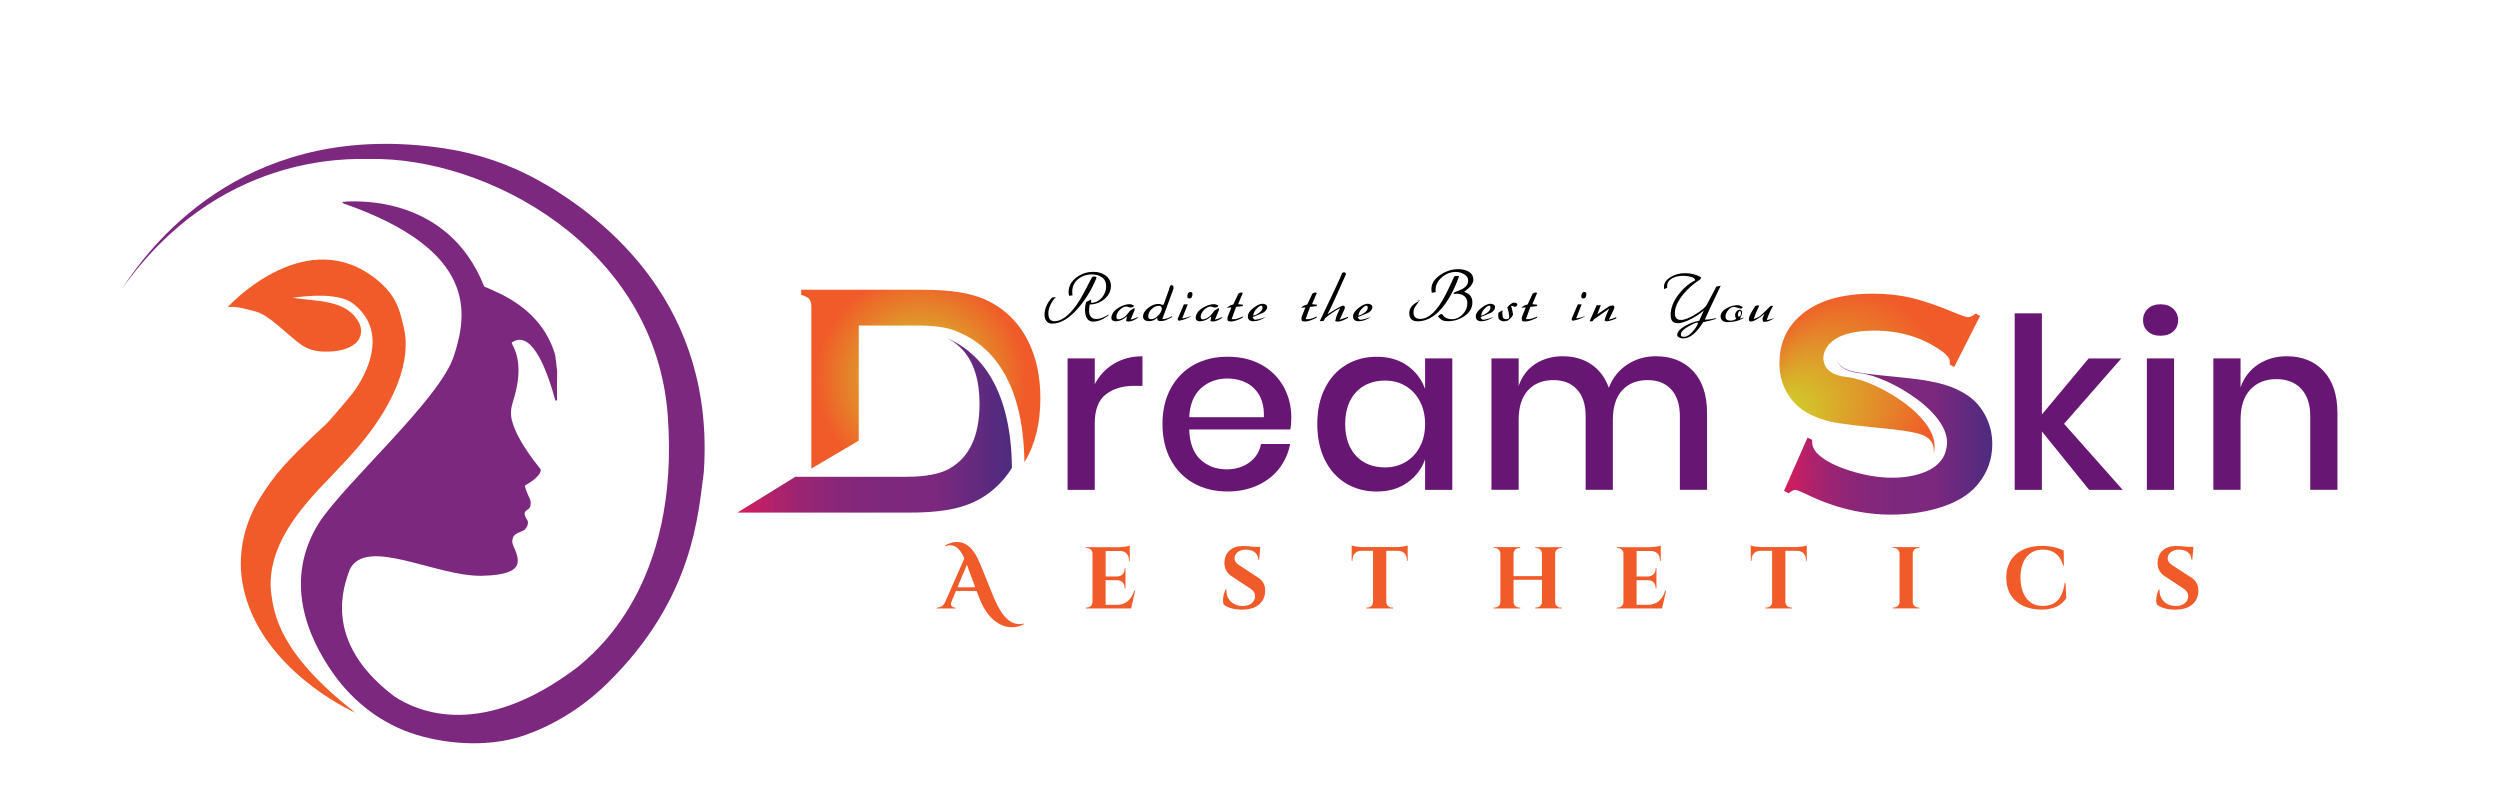 <?xml version="1.0" encoding="utf-8"?>
<!-- Generator: Adobe Illustrator 24.3.0, SVG Export Plug-In . SVG Version: 6.00 Build 0)  -->
<svg version="1.1" id="Layer_1" xmlns="http://www.w3.org/2000/svg" xmlns:xlink="http://www.w3.org/1999/xlink" x="0px" y="0px"
	 viewBox="0 0 594.72 192.13" style="enable-background:new 0 0 594.72 192.13;" xml:space="preserve">
<style type="text/css">
	.st0{fill:#313590;}
	.st1{fill:url(#SVGID_1_);}
	.st2{fill:url(#SVGID_2_);}
	.st3{fill:#671773;}
	.st4{fill:url(#SVGID_3_);}
	.st5{fill:url(#SVGID_4_);}
	.st6{fill:#F15A29;}
	.st7{fill:#7B287E;}
	.st8{fill:url(#SVGID_5_);}
	.st9{fill:url(#SVGID_6_);}
	.st10{fill:url(#SVGID_7_);}
	.st11{fill:url(#SVGID_8_);}
	.st12{fill:#010101;}
	.st13{fill:#83298B;}
</style>
<radialGradient id="SVGID_1_" cx="219.043" cy="90.194" r="25.116" gradientUnits="userSpaceOnUse">
	<stop  offset="0" style="stop-color:#CCDB2B"/>
	<stop  offset="1" style="stop-color:#F15A29"/>
</radialGradient>
<path class="st1" d="M244.73,81.46c-2.32-4.82-5.91-8.28-10.76-10.37c-3.38-1.44-8.23-2.16-14.55-2.16h-28.83v1.21
	c0.91,0.25,1.54,0.58,1.89,0.98c0.35,0.4,0.53,1,0.53,1.78v38.56l11.28-6.64V77.44h14.18c2.23,0,4.17,0.15,5.82,0.44
	c-2.14-0.44-3.56-0.38-3.56-0.38s1.42-0.06,3.56,0.38c0.9,0.16,1.71,0.36,2.44,0.6c0.57,0.19,1.11,0.43,1.63,0.69
	c6.59,2.82,15.1,10.41,15.33,30.79c2.53-4.09,3.8-9.16,3.8-15.22C247.49,89.67,246.57,85.24,244.73,81.46z"/>
<linearGradient id="SVGID_2_" gradientUnits="userSpaceOnUse" x1="175.421" y1="101.227" x2="240.737" y2="101.227">
	<stop  offset="4.102398e-07" style="stop-color:#D91B5D"/>
	<stop  offset="0.045" style="stop-color:#C91E62"/>
	<stop  offset="0.13" style="stop-color:#B0226B"/>
	<stop  offset="0.22" style="stop-color:#9D2472"/>
	<stop  offset="0.317" style="stop-color:#8E2677"/>
	<stop  offset="0.423" style="stop-color:#83277B"/>
	<stop  offset="0.546" style="stop-color:#7D287D"/>
	<stop  offset="0.725" style="stop-color:#7B287E"/>
	<stop  offset="0.988" style="stop-color:#4F2B7F"/>
</linearGradient>
<path class="st2" d="M225.41,80.51c1.38,0.69,2.61,1.63,3.67,2.81c2.63,2.95,3.94,7.21,3.94,12.76c0,7.67-2.44,12.83-7.32,15.48
	c-2.27,1.24-5.67,1.86-10.2,1.86H189.2l-13.78,8.52h41.04c4.77,0,8.7-0.42,11.78-1.27c3.08-0.85,5.77-2.25,8.07-4.22
	c1.76-1.5,3.23-3.22,4.42-5.15C240.51,90.92,232,83.34,225.41,80.51z"/>
<g>
	<g>
		<path class="st3" d="M264.97,86.54c1.97-1.19,4.24-1.79,6.81-1.79v7.04h-1.93c-2.84,0-5.12,0.69-6.84,2.07
			c-1.72,1.38-2.58,3.66-2.58,6.84v15.83h-6.47V85.26h6.47v6.13C261.49,89.35,263,87.73,264.97,86.54z"/>
		<path class="st3" d="M306.96,102.17H282.9c0.11,3.22,1,5.6,2.67,7.15c1.66,1.55,3.73,2.33,6.18,2.33c2.16,0,3.98-0.55,5.48-1.65
			c1.49-1.1,2.41-2.55,2.75-4.37h6.92c-0.42,2.19-1.29,4.14-2.61,5.84c-1.32,1.7-3.04,3.04-5.16,4c-2.12,0.96-4.48,1.45-7.09,1.45
			c-3.03,0-5.7-0.64-8.03-1.93c-2.33-1.29-4.15-3.14-5.48-5.56c-1.32-2.42-1.99-5.28-1.99-8.57c0-3.25,0.66-6.09,1.99-8.51
			c1.32-2.42,3.15-4.27,5.48-5.56c2.33-1.29,5-1.93,8.03-1.93c3.06,0,5.74,0.63,8.03,1.9c2.29,1.27,4.05,3.01,5.28,5.22
			c1.23,2.21,1.84,4.68,1.84,7.4C307.19,100.45,307.11,101.38,306.96,102.17z M299.61,94.09c-0.78-1.38-1.84-2.4-3.18-3.06
			c-1.34-0.66-2.81-0.99-4.4-0.99c-2.53,0-4.65,0.78-6.35,2.33c-1.7,1.55-2.63,3.84-2.78,6.87h17.76
			C300.73,97.18,300.38,95.47,299.61,94.09z"/>
		<path class="st3" d="M334.76,86.96c2,1.4,3.42,3.25,4.25,5.56v-7.26h6.47v31.27h-6.47v-7.26c-0.83,2.31-2.25,4.16-4.25,5.56
			c-2.01,1.4-4.43,2.1-7.26,2.1c-2.72,0-5.15-0.64-7.29-1.93c-2.14-1.29-3.81-3.14-5.02-5.56c-1.21-2.42-1.82-5.28-1.82-8.57
			c0-3.25,0.6-6.09,1.82-8.51c1.21-2.42,2.88-4.27,5.02-5.56c2.14-1.29,4.57-1.93,7.29-1.93C330.33,84.86,332.76,85.56,334.76,86.96
			z M322.59,93.29c-1.72,1.83-2.58,4.36-2.58,7.57c0,3.22,0.86,5.74,2.58,7.58c1.72,1.84,4.02,2.75,6.89,2.75
			c1.82,0,3.44-0.43,4.88-1.28c1.44-0.85,2.57-2.05,3.4-3.6c0.83-1.55,1.25-3.37,1.25-5.45c0-2.04-0.42-3.85-1.25-5.42
			c-0.83-1.57-1.97-2.78-3.4-3.63c-1.44-0.85-3.06-1.28-4.88-1.28C326.61,90.54,324.31,91.46,322.59,93.29z"/>
		<path class="st3" d="M402.77,88.27c2.21,2.35,3.32,5.69,3.32,10.04v18.21h-6.47V98.99c0-2.72-0.68-4.83-2.04-6.33
			c-1.36-1.49-3.23-2.24-5.62-2.24c-2.53,0-4.55,0.8-6.04,2.41c-1.49,1.61-2.24,3.96-2.24,7.06v16.63h-6.47V98.99
			c0-2.72-0.68-4.83-2.04-6.33c-1.36-1.49-3.23-2.24-5.62-2.24c-2.53,0-4.55,0.8-6.04,2.41c-1.49,1.61-2.24,3.96-2.24,7.06v16.63
			h-6.47V85.26h6.47v6.53c0.79-2.27,2.12-4.01,3.97-5.22c1.85-1.21,4.03-1.82,6.53-1.82c2.61,0,4.87,0.64,6.78,1.93
			c1.91,1.29,3.3,3.14,4.17,5.56c0.91-2.35,2.36-4.18,4.37-5.5c2-1.32,4.27-1.99,6.81-1.99C397.59,84.75,400.55,85.92,402.77,88.27z
			"/>
	</g>
</g>
<g>
	<g>
		<path class="st3" d="M496.98,116.53l-11.24-13.9v13.9h-6.47V74.54h6.47V98.6l11.12-13.33h7.77l-13.62,15.55l13.96,15.72H496.98z"
			/>
		<path class="st3" d="M510.94,73.46c0.76-0.72,1.76-1.08,3.01-1.08s2.26,0.36,3.04,1.08c0.77,0.72,1.16,1.63,1.16,2.72
			c0,1.1-0.39,1.99-1.16,2.67c-0.78,0.68-1.79,1.02-3.04,1.02s-2.25-0.34-3.01-1.02c-0.76-0.68-1.13-1.57-1.13-2.67
			C509.8,75.09,510.18,74.18,510.94,73.46z M517.18,85.26v31.27h-6.47V85.26H517.18z"/>
		<path class="st3" d="M552.76,88.27c2.19,2.35,3.29,5.69,3.29,10.04v18.21h-6.47V98.99c0-2.8-0.72-4.97-2.16-6.5
			c-1.44-1.53-3.41-2.3-5.9-2.3c-2.57,0-4.63,0.82-6.19,2.47s-2.33,4.06-2.33,7.23v16.63h-6.47V85.26h6.47v6.87
			c0.83-2.34,2.23-4.16,4.2-5.45c1.97-1.29,4.24-1.93,6.81-1.93C547.65,84.75,550.56,85.92,552.76,88.27z"/>
	</g>
</g>
<radialGradient id="SVGID_3_" cx="441.135" cy="90.671" r="21.596" fx="421.722" fy="100.132" gradientUnits="userSpaceOnUse">
	<stop  offset="0" style="stop-color:#CCDB2B"/>
	<stop  offset="1" style="stop-color:#F15A29"/>
</radialGradient>
<path class="st4" d="M439.54,89.72c-3.64-0.38-5.07-1.74-5.54-3.15c-0.03-0.07-0.04-0.15-0.07-0.23c-0.01-0.02-0.01-0.04-0.02-0.06
	c-0.09-0.34-0.16-0.7-0.16-1.09c0-0.71,0.19-1.39,0.52-2.04c0.06-0.14,0.1-0.22,0.1-0.22s-0.04,0.08-0.1,0.22
	c0.22-0.43,0.49-0.85,0.86-1.25c0.92-1.01,2.13-1.76,3.62-2.27c2.04-0.66,4.4-0.98,7.08-0.98c6.06,0,11.33,1.56,15.82,4.69
	c1.46,0.98,2.2,1.91,2.2,2.76c0,0.15-0.01,0.35-0.04,0.61l1.06,0.61l6.17-12.17L470,74.58c-0.71,0.58-1.32,0.88-1.86,0.88
	c-0.33,0-1.22-0.29-2.69-0.88c-4.27-1.8-7.82-3.03-10.68-3.71c-2.85-0.67-5.93-1.01-9.24-1.01c-7.87,0-13.78,1.88-17.72,5.65
	c-3,2.85-4.5,6.47-4.5,10.84c0,2.65,0.59,5,1.78,7.05c1.31,2.27,3.12,3.98,5.41,5.12c1.62,0.81,3.23,1.4,4.85,1.76
	c1.62,0.37,4.38,0.75,8.29,1.16l5.83,0.6c3.91,0.43,6.51,0.89,7.8,1.4c1.84,0.73,2.76,1.95,2.76,3.66c0,0.3-0.03,0.59-0.08,0.88
	C462.49,99.75,446.38,90.43,439.54,89.72z"/>
<linearGradient id="SVGID_4_" gradientUnits="userSpaceOnUse" x1="424.377" y1="104.024" x2="473.931" y2="104.024">
	<stop  offset="4.102398e-07" style="stop-color:#D91B5D"/>
	<stop  offset="0.045" style="stop-color:#C91E62"/>
	<stop  offset="0.13" style="stop-color:#B0226B"/>
	<stop  offset="0.22" style="stop-color:#9D2472"/>
	<stop  offset="0.317" style="stop-color:#8E2677"/>
	<stop  offset="0.423" style="stop-color:#83277B"/>
	<stop  offset="0.546" style="stop-color:#7D287D"/>
	<stop  offset="0.725" style="stop-color:#7B287E"/>
	<stop  offset="0.988" style="stop-color:#4F2B7F"/>
</linearGradient>
<path class="st5" d="M468.37,94.27c-1.69-1.18-3.63-2.11-5.81-2.76c-2.18-0.66-5.04-1.17-8.58-1.55l-5.94-0.61
	c-3.99-0.4-6.59-0.78-7.8-1.13c-1.74-0.52-2.83-1.39-3.28-2.59c0.46,1.41,1.89,2.77,5.54,3.15c6.84,0.71,22.94,10.04,20.42,18.26
	c-0.15,0.82-0.51,1.62-1.09,2.39c-0.78,1.05-1.83,1.88-3.14,2.51c-2.37,1.13-5.24,1.7-8.59,1.7c-3.08,0-6.34-0.53-9.77-1.59
	c-3.43-1.06-5.97-2.32-7.61-3.79c-1.09-0.96-1.63-2.01-1.63-3.14c0-0.1,0-0.26,0-0.49l-1.1-0.53l-5.6,12.68l1.1,0.57
	c0.71-0.55,1.22-0.83,1.55-0.83c0.28,0,1.12,0.33,2.54,0.98c6.66,3.28,13.41,4.92,20.25,4.92c3.81,0,7.38-0.47,10.71-1.4
	c4.47-1.24,7.76-3.14,9.88-5.71c2.35-2.82,3.52-6.05,3.52-9.68c0-2.3-0.5-4.45-1.49-6.47C471.44,97.14,470.08,95.51,468.37,94.27z"
	/>
<g>
	<path class="st6" d="M243.51,148.54c-3.64,1.83-8.16-0.02-10.5-6.18l-0.67-1.78h-4.93l-1.09,2.64c-0.34,0.83,0.26,1.31,0.8,1.31
		h0.18v0.21h-4.46v-0.21h0.19c0.58,0,1.29-0.33,1.73-1.13l4.65-10.58c-0.9-2.01-2.2-3.73-4.51-2.89l-0.05-0.21
		c4.29-2.23,6.73,0.57,8.28,4.34l3.02,7.45c1.35,3.36,3.54,7.77,7.32,6.83L243.51,148.54z M232.01,139.71l-1.45-3.86
		c-0.17-0.46-0.35-0.98-0.55-1.52l-2.24,5.37H232.01z"/>
	<path class="st6" d="M270.04,140.49l-0.96,4.25H258.3l0-0.21h0.26c0.73,0,1.32-0.58,1.33-1.31v-11.6
		c-0.05-0.69-0.62-1.24-1.33-1.24h-0.26l0-0.21h7.98c0.9-0.01,2.1-0.22,2.48-0.38v3.64l-0.21,0v-0.24c0-1.25-0.78-2.07-2.03-2.12
		h-3.5v6.06h2.76c1.02-0.02,1.77-0.77,1.76-1.78v-0.18l0.2,0v4.81l-0.2,0v-0.18c0-1.01-0.73-1.75-1.74-1.78h-2.79v5.86h2.73
		c2.08,0,3.43-1.29,4.07-3.36L270.04,140.49z"/>
	<path class="st6" d="M299.1,137.27c1.27,0.73,1.96,1.9,1.87,3.45c-0.13,2.71-2.17,4.31-5.5,4.31c-1.87,0-3.62-0.48-4.38-1.26
		c-0.34-0.87-0.05-2.63,0.49-3.53h0.18c-0.17,2.17,1.43,3.96,3.93,3.92c1.81-0.03,2.88-1.04,2.88-2.34c0-0.84-0.5-1.51-1.66-2.15
		l-3.63-2.41c-1.49-0.84-2.14-2.22-1.99-3.74c0.18-2.15,1.76-3.64,4.38-3.64c0.67,0,1.88,0.09,2.83,0.21h1.31l-0.27,3.06h-0.2
		c0-1.45-1.17-2.4-2.93-2.4c-1.64,0-2.67,0.88-2.72,2c-0.05,0.82,0.56,1.41,1.45,1.94L299.1,137.27z"/>
	<path class="st6" d="M332.4,130.14c0.9-0.01,2.08-0.22,2.47-0.38v3.63l-0.21,0v-0.24c0-1.27-0.81-2.09-2.08-2.12h-2.8v12.21
		c0.02,0.72,0.61,1.29,1.33,1.29h0.26l0,0.21h-6.33l0-0.21h0.26c0.72,0,1.3-0.57,1.33-1.27v-12.23h-2.8
		c-1.28,0.03-2.08,0.86-2.08,2.12v0.24l-0.21,0v-3.63c0.38,0.16,1.57,0.37,2.47,0.38H332.4z"/>
	<path class="st6" d="M371.54,144.73h-6.32l0-0.21h0.26c0.72,0,1.31-0.58,1.33-1.29v-5.31h-6.75v5.3c0.01,0.73,0.6,1.31,1.33,1.31
		h0.26l0,0.21h-6.32l0-0.21h0.26c0.73,0,1.32-0.58,1.33-1.31v-11.55c-0.02-0.72-0.61-1.3-1.33-1.3h-0.26l0-0.21h6.32l0,0.21h-0.26
		c-0.72,0-1.31,0.58-1.33,1.3v5.38h6.75v-5.39c-0.03-0.71-0.61-1.28-1.33-1.28h-0.26l0-0.21h6.32l0,0.21h-0.26
		c-0.73,0-1.32,0.58-1.33,1.31v11.54c0.01,0.73,0.61,1.31,1.33,1.31h0.26L371.54,144.73z"/>
	<path class="st6" d="M396.35,140.49l-0.96,4.25h-10.78l0-0.21h0.26c0.73,0,1.32-0.58,1.33-1.31v-11.6
		c-0.05-0.69-0.62-1.24-1.33-1.24h-0.26l0-0.21h7.98c0.9-0.01,2.09-0.22,2.48-0.38v3.64l-0.21,0v-0.24c0-1.25-0.79-2.07-2.03-2.12
		h-3.5v6.06h2.76c1.02-0.02,1.77-0.77,1.76-1.78v-0.18l0.2,0v4.81l-0.2,0v-0.18c0-1.01-0.73-1.75-1.74-1.78h-2.79v5.86h2.73
		c2.08,0,3.43-1.29,4.07-3.36L396.35,140.49z"/>
	<path class="st6" d="M427.34,130.14c0.9-0.01,2.08-0.22,2.47-0.38v3.63l-0.21,0v-0.24c0-1.27-0.81-2.09-2.08-2.12h-2.8v12.21
		c0.02,0.72,0.61,1.29,1.33,1.29h0.26l0,0.21h-6.33l0-0.21h0.26c0.72,0,1.3-0.57,1.33-1.27v-12.23h-2.8
		c-1.28,0.03-2.08,0.86-2.08,2.12v0.24l-0.21,0v-3.63c0.38,0.16,1.57,0.37,2.47,0.38H427.34z"/>
	<path class="st6" d="M456.61,144.73h-6.32l0-0.21h0.26c0.73,0,1.32-0.58,1.33-1.31v-11.55c-0.02-0.72-0.61-1.3-1.33-1.3h-0.26
		l0-0.21h6.32l0,0.21h-0.26c-0.72,0-1.31,0.58-1.33,1.3v11.55c0.01,0.73,0.6,1.31,1.33,1.31h0.26L456.61,144.73z"/>
	<path class="st6" d="M491.35,138.66l0.2,3.58c-0.93,1.54-2.71,2.78-5.85,2.78c-5.11-0.02-8.44-2.85-8.44-7.6
		c0-4.66,3.22-7.56,8.5-7.56c2.22,0,4,0.52,5.17,1.13l0.04,3.57h-0.17c-0.76-2.73-2.55-3.82-4.83-3.82c-3.3,0-5.32,2.54-5.32,6.63
		c0,4.12,1.95,6.68,5.05,6.77c3.2,0,4.83-1.4,5.47-5.49L491.35,138.66z"/>
	<path class="st6" d="M521.09,137.27c1.27,0.73,1.96,1.9,1.87,3.45c-0.13,2.71-2.17,4.31-5.5,4.31c-1.87,0-3.62-0.48-4.38-1.26
		c-0.34-0.87-0.05-2.63,0.49-3.53h0.18c-0.17,2.17,1.43,3.96,3.92,3.92c1.81-0.03,2.88-1.04,2.88-2.34c0-0.84-0.5-1.51-1.66-2.15
		l-3.63-2.41c-1.49-0.84-2.14-2.22-1.99-3.74c0.18-2.15,1.76-3.64,4.38-3.64c0.67,0,1.88,0.09,2.83,0.21h1.31l-0.27,3.06h-0.2
		c0-1.45-1.17-2.4-2.93-2.4c-1.64,0-2.67,0.88-2.72,2c-0.05,0.82,0.56,1.41,1.45,1.94L521.09,137.27z"/>
</g>
<g>
	<g>
		<path d="M256.79,72.94c-2.23,2.7-4.4,4.05-6.51,4.05c-0.55,0-1-0.2-1.33-0.59c-0.31-0.38-0.47-0.84-0.47-1.41
			c0-1.54,0.6-2.95,1.8-4.21l0.91-0.12c-0.51,0.51-0.93,1.1-1.25,1.77c-0.37,0.75-0.55,1.45-0.55,2.1c0,1.25,0.49,1.88,1.47,1.88
			c1.63,0,3.36-1.27,5.19-3.8c0.62-0.88,1.27-1.94,1.92-3.19l1.8-3.46c0.16-0.13,0.32-0.19,0.49-0.19c0.19,0,0.35,0.04,0.49,0.12
			l0.12,0.13C259.89,68.51,258.53,70.82,256.79,72.94z M262.64,71.22c-1.01,0.8-2.15,1.21-3.41,1.21l-0.09,0.61l-0.05,0.66
			c-0.05,0.63,0.06,1.14,0.33,1.53c0.29,0.44,0.75,0.66,1.36,0.66c0.84,0,1.82-0.36,2.94-1.08l-0.06,0.25
			c-1.3,0.97-2.51,1.46-3.61,1.46c-1.29,0-1.94-0.99-1.94-2.96c0-0.52,0.09-1.09,0.27-1.71l1.19-0.61v0.8
			c0.98,0,1.83-0.41,2.55-1.24c0.68-0.79,1.02-1.68,1.02-2.68c0-0.96-0.34-1.68-1.03-2.17c-0.62-0.44-1.42-0.66-2.41-0.66
			c-1.29,0-2.39,0.39-3.29,1.16c-0.94,0.81-1.38,1.86-1.33,3.14l0.02,0.41l0.05,0.25l-0.84,0.12c-0.04-0.22-0.07-0.4-0.09-0.55
			c-0.02-0.15-0.02-0.26-0.02-0.33c0-1.41,0.65-2.59,1.94-3.54c1.17-0.86,2.49-1.28,3.96-1.28c1.13,0,2.08,0.28,2.85,0.83
			c0.89,0.63,1.33,1.48,1.33,2.55C264.25,69.31,263.71,70.36,262.64,71.22z"/>
		<path d="M268.5,76.48c-0.26,0-0.46-0.04-0.61-0.11l0.2-1.13c-0.86,0.79-1.79,1.19-2.8,1.19c-0.22,0-0.43-0.07-0.62-0.2
			c-0.19-0.14-0.29-0.31-0.29-0.52c0-0.97,0.57-1.8,1.71-2.5c0.92-0.56,1.79-0.85,2.63-0.85c0.32,0,0.67,0.1,1.03,0.31
			c-0.01,0.17-0.1,0.29-0.27,0.38c-0.18,0.07-0.36,0.11-0.55,0.11c-0.12,0-0.32-0.05-0.59-0.16l-0.39-0.08
			c-0.55,0-1.09,0.28-1.61,0.83c-0.51,0.54-0.77,1.09-0.77,1.64c0,0.1,0.04,0.22,0.11,0.36c0.07,0.14,0.16,0.21,0.25,0.22
			c0.37,0,0.74-0.1,1.13-0.29c0.39-0.19,0.7-0.44,0.94-0.73l0.89-1.1l0.99-0.61l0.03,0.3c0,0.17-0.02,0.29-0.06,0.38l-0.89,2.11
			l0.69-0.19l0.81-0.34h0.39C269.92,76.15,269.14,76.48,268.5,76.48z"/>
		<path d="M279.06,68.97l-2.57,6.95c0.73,0,1.53-0.25,2.39-0.74l-0.16,0.33l-1.19,0.56c-0.45,0.21-0.9,0.31-1.36,0.31
			c-0.34,0-0.58-0.05-0.7-0.16c-0.12-0.1-0.18-0.32-0.18-0.66c-0.5,0.55-1.13,0.83-1.88,0.83c-0.99,0-1.49-0.36-1.49-1.08
			c0-0.74,0.42-1.44,1.27-2.1c0.79-0.6,1.57-0.91,2.35-0.91c0.32,0,0.66,0.08,1,0.23l0.17-0.05l0.11-0.05l1.25-3.49l0.17-0.61
			c0.09-0.33,0.24-0.5,0.44-0.5c0.31,0,0.47,0.18,0.47,0.53C279.17,68.59,279.14,68.78,279.06,68.97z M275.65,72.75
			c-0.63,0-1.19,0.27-1.71,0.8c-0.52,0.52-0.78,1.09-0.78,1.71c0,0.45,0.22,0.67,0.67,0.67c0.61,0,1.19-0.32,1.77-0.95
			c0.52-0.58,0.78-1.1,0.78-1.55C276.39,72.98,276.14,72.75,275.65,72.75z"/>
		<path d="M282.05,75.87c-0.33,0.14-0.87,0.28-1.61,0.44c-0.2-0.11-0.29-0.28-0.27-0.49l1.47-3.43h0.91l-1.31,3.33
			c0.35,0,0.8-0.09,1.33-0.27c0.15-0.05,0.3-0.11,0.45-0.16c0.16-0.06,0.32-0.12,0.49-0.18C283.08,75.42,282.59,75.67,282.05,75.87z
			 M282.9,71c-0.3,0-0.45-0.18-0.45-0.53c0-0.24,0.06-0.46,0.17-0.66c0.13-0.23,0.32-0.34,0.56-0.34c0.32,0,0.49,0.15,0.49,0.45
			C283.66,70.64,283.41,71,282.9,71z"/>
		<path d="M288.56,76.48c-0.26,0-0.46-0.04-0.61-0.11l0.2-1.13c-0.86,0.79-1.79,1.19-2.8,1.19c-0.22,0-0.42-0.07-0.62-0.2
			c-0.19-0.14-0.29-0.31-0.29-0.52c0-0.97,0.57-1.8,1.71-2.5c0.92-0.56,1.79-0.85,2.63-0.85c0.32,0,0.67,0.1,1.03,0.31
			c-0.01,0.17-0.1,0.29-0.27,0.38c-0.18,0.07-0.36,0.11-0.55,0.11c-0.12,0-0.32-0.05-0.59-0.16l-0.39-0.08
			c-0.55,0-1.09,0.28-1.61,0.83c-0.51,0.54-0.77,1.09-0.77,1.64c0,0.1,0.04,0.22,0.11,0.36c0.07,0.14,0.16,0.21,0.25,0.22
			c0.37,0,0.74-0.1,1.13-0.29c0.38-0.19,0.7-0.44,0.94-0.73l0.89-1.1l0.99-0.61l0.03,0.3c0,0.17-0.02,0.29-0.06,0.38l-0.89,2.11
			l0.69-0.19l0.81-0.34h0.39C289.98,76.15,289.2,76.48,288.56,76.48z"/>
		<path d="M295.58,75.6c-1.15,0.58-2.06,0.88-2.75,0.88c-0.34,0-0.57-0.04-0.68-0.12s-0.16-0.28-0.16-0.6
			c0-0.15,0.03-0.31,0.08-0.48l0.86-2.11l-0.2-0.02h-0.11l-0.38,0.02l-0.39,0.06c0.42-0.41,0.93-0.67,1.53-0.8l1.21-2.57l0.34-0.2
			c0.09-0.04,0.2-0.07,0.33-0.08c0.12,0,0.26,0.04,0.39,0.12l-1.13,2.66l1.19,0.13l-0.13,0.34L294.05,73l-1.06,2.91l0.38,0.02
			c0.42,0.02,0.81-0.05,1.19-0.2l1.16-0.45L295.58,75.6z"/>
		<path d="M301.11,73.88c-0.22,0.27-0.48,0.47-0.78,0.59l-2.35,0.97c0.03,0.13,0.1,0.26,0.22,0.39c0.11,0.14,0.23,0.21,0.34,0.23
			c0.51,0,1.37-0.22,2.58-0.67c-1.06,0.69-2.03,1.03-2.89,1.03c-0.92,0-1.38-0.39-1.38-1.16c0-0.67,0.46-1.36,1.39-2.06
			c0.82-0.63,1.52-0.94,2.08-0.94c0.27,0,0.51,0.06,0.72,0.17c0.26,0.14,0.39,0.33,0.39,0.58
			C301.44,73.32,301.33,73.61,301.11,73.88z M300.06,72.71c-0.29,0-0.67,0.25-1.13,0.74c-0.52,0.55-0.78,1.11-0.78,1.67
			c0.48-0.14,0.94-0.37,1.38-0.7c0.54-0.41,0.81-0.81,0.81-1.2C300.34,72.89,300.25,72.73,300.06,72.71z"/>
		<path d="M313.19,75.6c-1.15,0.58-2.07,0.88-2.75,0.88c-0.34,0-0.57-0.04-0.68-0.12s-0.16-0.28-0.16-0.6
			c0-0.15,0.03-0.31,0.08-0.48l0.86-2.11l-0.2-0.02h-0.11l-0.38,0.02l-0.39,0.06c0.42-0.41,0.93-0.67,1.53-0.8l1.2-2.57l0.34-0.2
			c0.09-0.04,0.2-0.07,0.33-0.08c0.12,0,0.26,0.04,0.39,0.12l-1.13,2.66l1.19,0.13l-0.12,0.34L311.65,73l-1.06,2.91l0.38,0.02
			c0.42,0.02,0.81-0.05,1.19-0.2l1.16-0.45L313.19,75.6z"/>
		<path d="M320.65,75.63l-0.81,0.42c-0.63,0.3-1.15,0.45-1.56,0.45c-0.19,0-0.37-0.03-0.55-0.08l-0.09-0.06
			c0.05-0.29,0.13-0.6,0.23-0.92c0.1-0.32,0.24-0.65,0.41-1.01l0.52-1.13c-0.63,0.32-1.23,0.68-1.82,1.07
			c-0.59,0.39-1.17,0.83-1.73,1.31l-0.39,0.67l-0.91,0.06l1.27-2.66l2.47-5.23c0.87-1.84,1.4-3.04,1.6-3.6
			c0.14-0.09,0.3-0.14,0.5-0.14c0.17,0,0.31,0.14,0.42,0.41l-0.94,2.11l-1.92,4.26c-0.33,0.74-0.63,1.38-0.89,1.91
			c-0.26,0.53-0.49,0.96-0.67,1.3c0.24-0.16,0.51-0.33,0.82-0.52c0.31-0.19,0.65-0.4,1.04-0.63c0.97-0.57,1.58-0.88,1.83-0.91
			c0.29,0,0.44,0.15,0.44,0.44c0,0.17-0.04,0.32-0.11,0.47l-1.13,2.46l0.94-0.34l1.11-0.39L320.65,75.63z"/>
		<path d="M326.14,73.88c-0.22,0.27-0.48,0.47-0.78,0.59l-2.35,0.97c0.03,0.13,0.1,0.26,0.22,0.39c0.11,0.14,0.23,0.21,0.34,0.23
			c0.51,0,1.37-0.22,2.58-0.67c-1.06,0.69-2.03,1.03-2.89,1.03c-0.92,0-1.38-0.39-1.38-1.16c0-0.67,0.46-1.36,1.39-2.06
			c0.82-0.63,1.52-0.94,2.08-0.94c0.27,0,0.51,0.06,0.72,0.17c0.26,0.14,0.39,0.33,0.39,0.58
			C326.47,73.32,326.36,73.61,326.14,73.88z M325.09,72.71c-0.29,0-0.67,0.25-1.13,0.74c-0.52,0.55-0.78,1.11-0.78,1.67
			c0.48-0.14,0.94-0.37,1.38-0.7c0.54-0.41,0.81-0.81,0.81-1.2C325.37,72.89,325.28,72.73,325.09,72.71z"/>
		<path d="M346,68.45c-0.4,0.88-0.84,1.71-1.32,2.5c-2.22,3.66-4.71,5.49-7.46,5.49c-1.31,0-1.97-0.66-1.97-1.97
			c0-1.25,0.85-2.23,2.57-2.94c-0.47,0-0.71-0.02-0.72-0.06c0.07-0.03,0.15-0.05,0.22-0.05l0.31,0.03l0.09,0.03l-0.95,1.31
			c-0.34,0.47-0.52,0.98-0.52,1.52c0,1.03,0.54,1.55,1.63,1.55c1.99,0,3.96-1.85,5.91-5.55c0.42-0.79,1.14-2.32,2.17-4.58l0.33-0.06
			l0.41-0.03l0.41,0.03C346.77,66.65,346.4,67.57,346,68.45z M349.75,68.17c-0.27,0.3-0.76,0.73-1.46,1.27
			c1.31,0.37,1.97,1.19,1.97,2.49c0,1.34-0.65,2.44-1.96,3.32c-1.17,0.77-2.45,1.16-3.85,1.16c-0.63,0-1.12-0.1-1.47-0.3
			c-0.22-0.12-0.52-0.41-0.91-0.86l0.27-0.27c0.2-0.17,0.37-0.26,0.52-0.27l0.17,0.03l0.09,0.05c0.45,0.76,1.21,1.14,2.28,1.14
			c0.96,0,1.81-0.39,2.55-1.16c0.74-0.77,1.11-1.64,1.11-2.6c0-0.76-0.25-1.34-0.74-1.74c-0.46-0.36-1.07-0.55-1.85-0.55l-0.7,0.06
			c0.05-0.19,0.15-0.34,0.3-0.45c1.02-0.37,1.72-0.67,2.1-0.92c0.73-0.48,1.09-1.09,1.09-1.85c0-0.64-0.35-1.15-1.05-1.53
			c-0.58-0.33-1.22-0.5-1.89-0.5c-1.24,0-2.35,0.43-3.33,1.28c-1.04,0.89-1.54,1.94-1.49,3.16l0.02,0.36l-0.92,0.17l-0.06-0.38
			l-0.02-0.44c-0.04-1.36,0.69-2.52,2.19-3.5c1.34-0.88,2.73-1.31,4.15-1.31c0.95,0,1.75,0.17,2.39,0.52
			c0.82,0.44,1.24,1.09,1.24,1.96C350.5,67.04,350.25,67.6,349.75,68.17z"/>
		<path d="M355.33,73.88c-0.22,0.27-0.48,0.47-0.78,0.59l-2.35,0.97c0.03,0.13,0.1,0.26,0.22,0.39c0.11,0.14,0.23,0.21,0.34,0.23
			c0.51,0,1.37-0.22,2.58-0.67c-1.06,0.69-2.03,1.03-2.89,1.03c-0.92,0-1.38-0.39-1.38-1.16c0-0.67,0.46-1.36,1.39-2.06
			c0.82-0.63,1.52-0.94,2.08-0.94c0.27,0,0.51,0.06,0.72,0.17c0.26,0.14,0.39,0.33,0.39,0.58
			C355.66,73.32,355.55,73.61,355.33,73.88z M354.28,72.71c-0.29,0-0.67,0.25-1.13,0.74c-0.52,0.55-0.78,1.11-0.78,1.67
			c0.48-0.14,0.94-0.37,1.38-0.7c0.54-0.41,0.81-0.81,0.81-1.2C354.57,72.89,354.47,72.73,354.28,72.71z"/>
		<path d="M360.37,73l-0.45-0.17l-0.45-0.09l0.3,1.14l0.16,0.95c-0.14,0.39-0.38,0.72-0.72,1l-0.59,0.47
			c-0.34,0.09-0.62,0.14-0.83,0.14c-0.51,0-0.93-0.2-1.27-0.59l-0.06-0.28l-0.06-0.64l0.02-0.27l0.05-0.28l0.97-0.58l-0.05,0.55
			l0.02,0.59l0.14,0.63c0.16,0.24,0.42,0.36,0.78,0.36c0.46,0,0.69-0.18,0.69-0.55c0-0.57-0.15-1.32-0.45-2.25
			c0.18-0.24,0.41-0.48,0.7-0.72c0.35-0.28,0.65-0.42,0.88-0.42c0.49,0,0.76,0.12,0.81,0.36C360.93,72.72,360.74,72.94,360.37,73z"
			/>
		<path d="M365.6,75.6c-1.15,0.58-2.07,0.88-2.75,0.88c-0.34,0-0.57-0.04-0.68-0.12s-0.16-0.28-0.16-0.6c0-0.15,0.03-0.31,0.08-0.48
			l0.86-2.11l-0.2-0.02h-0.11l-0.38,0.02l-0.39,0.06c0.42-0.41,0.93-0.67,1.53-0.8l1.2-2.57l0.34-0.2c0.09-0.04,0.2-0.07,0.33-0.08
			c0.12,0,0.26,0.04,0.39,0.12l-1.13,2.66l1.19,0.13l-0.12,0.34L364.06,73L363,75.91l0.38,0.02c0.42,0.02,0.81-0.05,1.19-0.2
			l1.16-0.45L365.6,75.6z"/>
		<path d="M375.76,75.87c-0.33,0.14-0.87,0.28-1.61,0.44c-0.2-0.11-0.29-0.28-0.27-0.49l1.47-3.43h0.91l-1.31,3.33
			c0.35,0,0.8-0.09,1.33-0.27c0.15-0.05,0.3-0.11,0.45-0.16c0.16-0.06,0.32-0.12,0.48-0.18C376.79,75.42,376.31,75.67,375.76,75.87z
			 M376.61,71c-0.3,0-0.45-0.18-0.45-0.53c0-0.24,0.06-0.46,0.17-0.66c0.14-0.23,0.32-0.34,0.56-0.34c0.32,0,0.48,0.15,0.48,0.45
			C377.37,70.64,377.12,71,376.61,71z"/>
		<path d="M384.46,75.76c-1.02,0.45-1.77,0.67-2.24,0.67c-0.09,0-0.22-0.03-0.38-0.08l-0.11-0.05c0.02-0.23,0.07-0.47,0.15-0.71
			s0.17-0.5,0.29-0.77l0.64-1.41l-3.65,2.57l-0.33,0.45h-0.69l1.69-3.82h0.99l-0.86,2.17l2.78-1.88c0.23-0.15,0.51-0.22,0.83-0.22
			c0.21,0,0.34,0.03,0.38,0.08c0.05,0.05,0.07,0.18,0.07,0.39c0,0.16-0.03,0.3-0.09,0.42l-1.19,2.46c0.08-0.02,0.2-0.05,0.35-0.09
			s0.33-0.09,0.54-0.16l0.88-0.34L384.46,75.76z"/>
		<path d="M407.05,72.77l-1.5,3.27c0.95,0,1.85-0.14,2.69-0.41l-0.19,0.28l-1.41,0.41l-1.47,0.31c-1.59,2.59-3.17,3.88-4.74,3.88
			c-0.31,0-0.61-0.06-0.89-0.19c-0.37-0.16-0.55-0.37-0.55-0.64c0-0.69,0.59-1.39,1.78-2.1c0.5-0.29,1.04-0.54,1.6-0.76
			s1.19-0.39,1.85-0.52l1.09-2.44c-0.4,0.35-0.84,0.69-1.32,1.02c-0.48,0.32-1.01,0.64-1.57,0.94c-1.36,0.71-2.44,1.06-3.25,1.06
			c-0.66,0-1.12-0.18-1.38-0.53c-0.24-0.32-0.36-0.82-0.36-1.49c0-1.55,0.62-3.15,1.86-4.8c1.15-1.49,2.47-2.62,3.97-3.38
			c-0.03-0.4-0.43-0.69-1.2-0.88c-0.5-0.12-1.04-0.19-1.63-0.19c-1.01,0-1.87,0.19-2.57,0.56c-0.9,0.49-1.32,1.16-1.27,2.02
			l0.02,0.25l-0.74,0.34l-0.03-0.39c-0.08-1.01,0.5-1.87,1.74-2.58c0.99-0.55,2.08-0.83,3.25-0.83c1.5,0,2.78,0.34,3.83,1.02
			c0,0.1-0.02,0.18-0.06,0.23l-0.14,0.22c-1.63,1.06-2.99,2.27-4.08,3.61c-1.3,1.62-1.96,3.11-1.96,4.47c0,1.05,0.49,1.58,1.46,1.58
			c0.84,0,2.03-0.47,3.55-1.41c1.41-0.87,2.28-1.61,2.61-2.24l2.27-4.3l1.03-0.19L407.05,72.77z M403.72,76.74
			c-0.31,0-1,0.3-2.05,0.91c-1.21,0.69-1.81,1.31-1.81,1.88c0,0.26,0.07,0.43,0.2,0.5c0.09,0.06,0.28,0.09,0.56,0.09
			c0.62,0,1.29-0.41,2.03-1.22c0.65-0.71,1.09-1.41,1.33-2.1L403.72,76.74z"/>
		<path d="M410.84,76.63c-0.44,0-0.8-0.12-1.09-0.37c-0.29-0.25-0.44-0.59-0.44-1.02c0-0.74,0.5-1.39,1.49-1.94
			c0.86-0.47,1.69-0.7,2.5-0.7c0.29,0,0.59,0.07,0.91,0.22c0.07,0.05,0.18,0.11,0.33,0.19c0,0.28-0.16,0.42-0.49,0.42l-0.88-0.28
			c-0.3-0.09-0.53-0.14-0.69-0.14c-0.49,0-0.94,0.26-1.36,0.77c-0.43,0.52-0.64,1.02-0.64,1.5c0,0.66,0.4,0.99,1.2,0.99
			c0.5,0,0.94-0.14,1.33-0.41c-0.17-0.3-0.25-0.6-0.25-0.89c0-0.17,0.03-0.33,0.09-0.48c0.06-0.16,0.15-0.29,0.25-0.41
			s0.23-0.21,0.37-0.28c0.14-0.07,0.29-0.11,0.45-0.11c0.1,0,0.21,0.06,0.33,0.19c0.12,0.13,0.17,0.24,0.17,0.34
			c0.01,0.27-0.04,0.54-0.16,0.81l-0.34,0.77l1.02-0.28C413.91,76.26,412.54,76.63,410.84,76.63z M413.87,73.99
			c-0.12,0-0.23,0.12-0.33,0.36c-0.08,0.22-0.13,0.39-0.13,0.52c0,0.22,0.09,0.38,0.27,0.47c0.31-0.06,0.47-0.31,0.47-0.75
			C414.16,74.19,414.06,73.99,413.87,73.99z"/>
		<path d="M419.8,76.55l-0.38-0.02l-0.06-0.22l-0.08-0.39c0-0.16,0.08-0.41,0.23-0.75l0.25-0.55c-0.38,0.35-0.88,0.74-1.5,1.14
			c-0.76,0.48-1.31,0.72-1.66,0.72c-0.25,0-0.41-0.04-0.47-0.12s-0.09-0.26-0.09-0.52c0-0.36,0.25-0.96,0.75-1.8l0.74-1.2l0.23-0.11
			c0.14-0.06,0.28-0.09,0.42-0.09c0.12,0,0.23,0.02,0.33,0.06l-0.72,1.56c-0.05,0.12-0.13,0.3-0.23,0.56
			c-0.1,0.26-0.22,0.61-0.37,1.05c0.74-0.18,1.38-0.52,1.91-1.03l2.13-2.08h0.58c-0.29,0.47-0.56,0.98-0.81,1.54
			c-0.25,0.56-0.49,1.17-0.72,1.84c0.75-0.11,1.41-0.32,1.99-0.61C421.28,76.25,420.46,76.59,419.8,76.55z"/>
	</g>
</g>
<path class="st6" d="M54.14,73.07c0,0,17.43-19.14,33.99-7.67c6.34,4.39,6.97,8.57,7.94,12.55c1.7,7.05-1.05,18.67-15.32,33.24
	c-4.49,5.13-18.27,16.68-16.15,30.58c0.66,3.71,1.32,13.37,19.99,27.8c-5.41-2.43-24.05-13.04-26.97-31.29
	c-1.12-6.99,0.61-14.12,4.41-20.09c3.24-5.08,5.35-7.84,15.44-17.21c1.05-0.98,5.57-6.33,6.44-7.47c3.2-4.22,8.43-14.08,0.71-20.78
	c-2.34-2.22-6.91-2.97-15.12-1.91c5.79,0.95,13.06,0.31,15.97,6.1c0.85,1.69,0.41,3.76-1.09,4.91c-1.39,1.07-3.74,1.99-7.78,1.8
	c-1.93-0.09-3.81-0.75-5.35-1.92c-3.28-2.5-7.34-6.78-10.34-7.58C59.3,73.74,56.12,72.68,54.14,73.07z"/>
<path class="st7" d="M81.64,48.01c4.29-0.36,25.17-0.95,33.51,20.07c0.02,0.05,0.07,0.1,0.11,0.12c4.25,1.81,13.66,5.53,16.82,16.26
	c0.16,1.29,0.31,2.58,0.47,3.87c-0.08,3.04-0.07,5.27-0.03,6.75c0.01,0.27-0.38,0.32-0.45,0.06c-1.36-5.1-5.17-17.11-10.23-13.71
	c-0.1,0.07-0.13,0.2-0.07,0.3c1.37,2.48,2.64,6.42,0.19,14.03c-0.44,1.38-0.54,2.86-0.18,4.26c0.69,2.66,2.52,6.25,6.8,11.58
	c0.03,0.04,0.06,0.09,0.06,0.14c0.11,1.52-3.11,3.39-3.66,3.7c-0.05,0.03-0.08,0.08-0.09,0.14c-0.05,0.44,0.76,2.32,1.21,3.23
	c0.22,0.45,0.19,1.3,0,1.77c-0.41,1.01-2.26,0.75-0.64,3.19c0.41,0.63-0.14,1.9-0.77,2.32c-1.1,0.74-3.13,0.66-2.77,3.25
	c1.49,3.58,3.73,7.37-7.21,7.63s-27.71-9.54-31.54-1.42c-1.24,3.58-6.77,16.96,10.64,30.11c0,0,0.01,0.01,0.01,0.01
	c5.9,3.92,21.13,10.1,43.6-6.99c3.98-3.35,24.41-19.46,21.43-59.84s-43.27-61.59-71-61.02c-4.97,0-36.07-1.43-58.95,31.07
	C37.2,56,60.14,28.46,105.67,35.29c8,1.2,15.72,3.83,22.76,7.8c16.16,9.11,41.73,29.87,38.99,69.28c0,0.01,0,0.01,0,0.02
	c-1.36,9.58-2.2,29.91-23.08,50.29c-5.72,5.58-12.83,10.07-20.43,12.52c-6.56,2.12-15.9,2.33-24.92-0.43
	c-8.03-2.45-14.88-7.71-19.72-14.56c-6.27-8.87-11.85-22.3-3.37-35.87c6.47-9.8,28.66-29.3,32.04-39.56
	c3.35-10.19,5.73-25.27-26.32-36.42C81.43,48.28,81.45,48.03,81.64,48.01z"/>
</svg>
